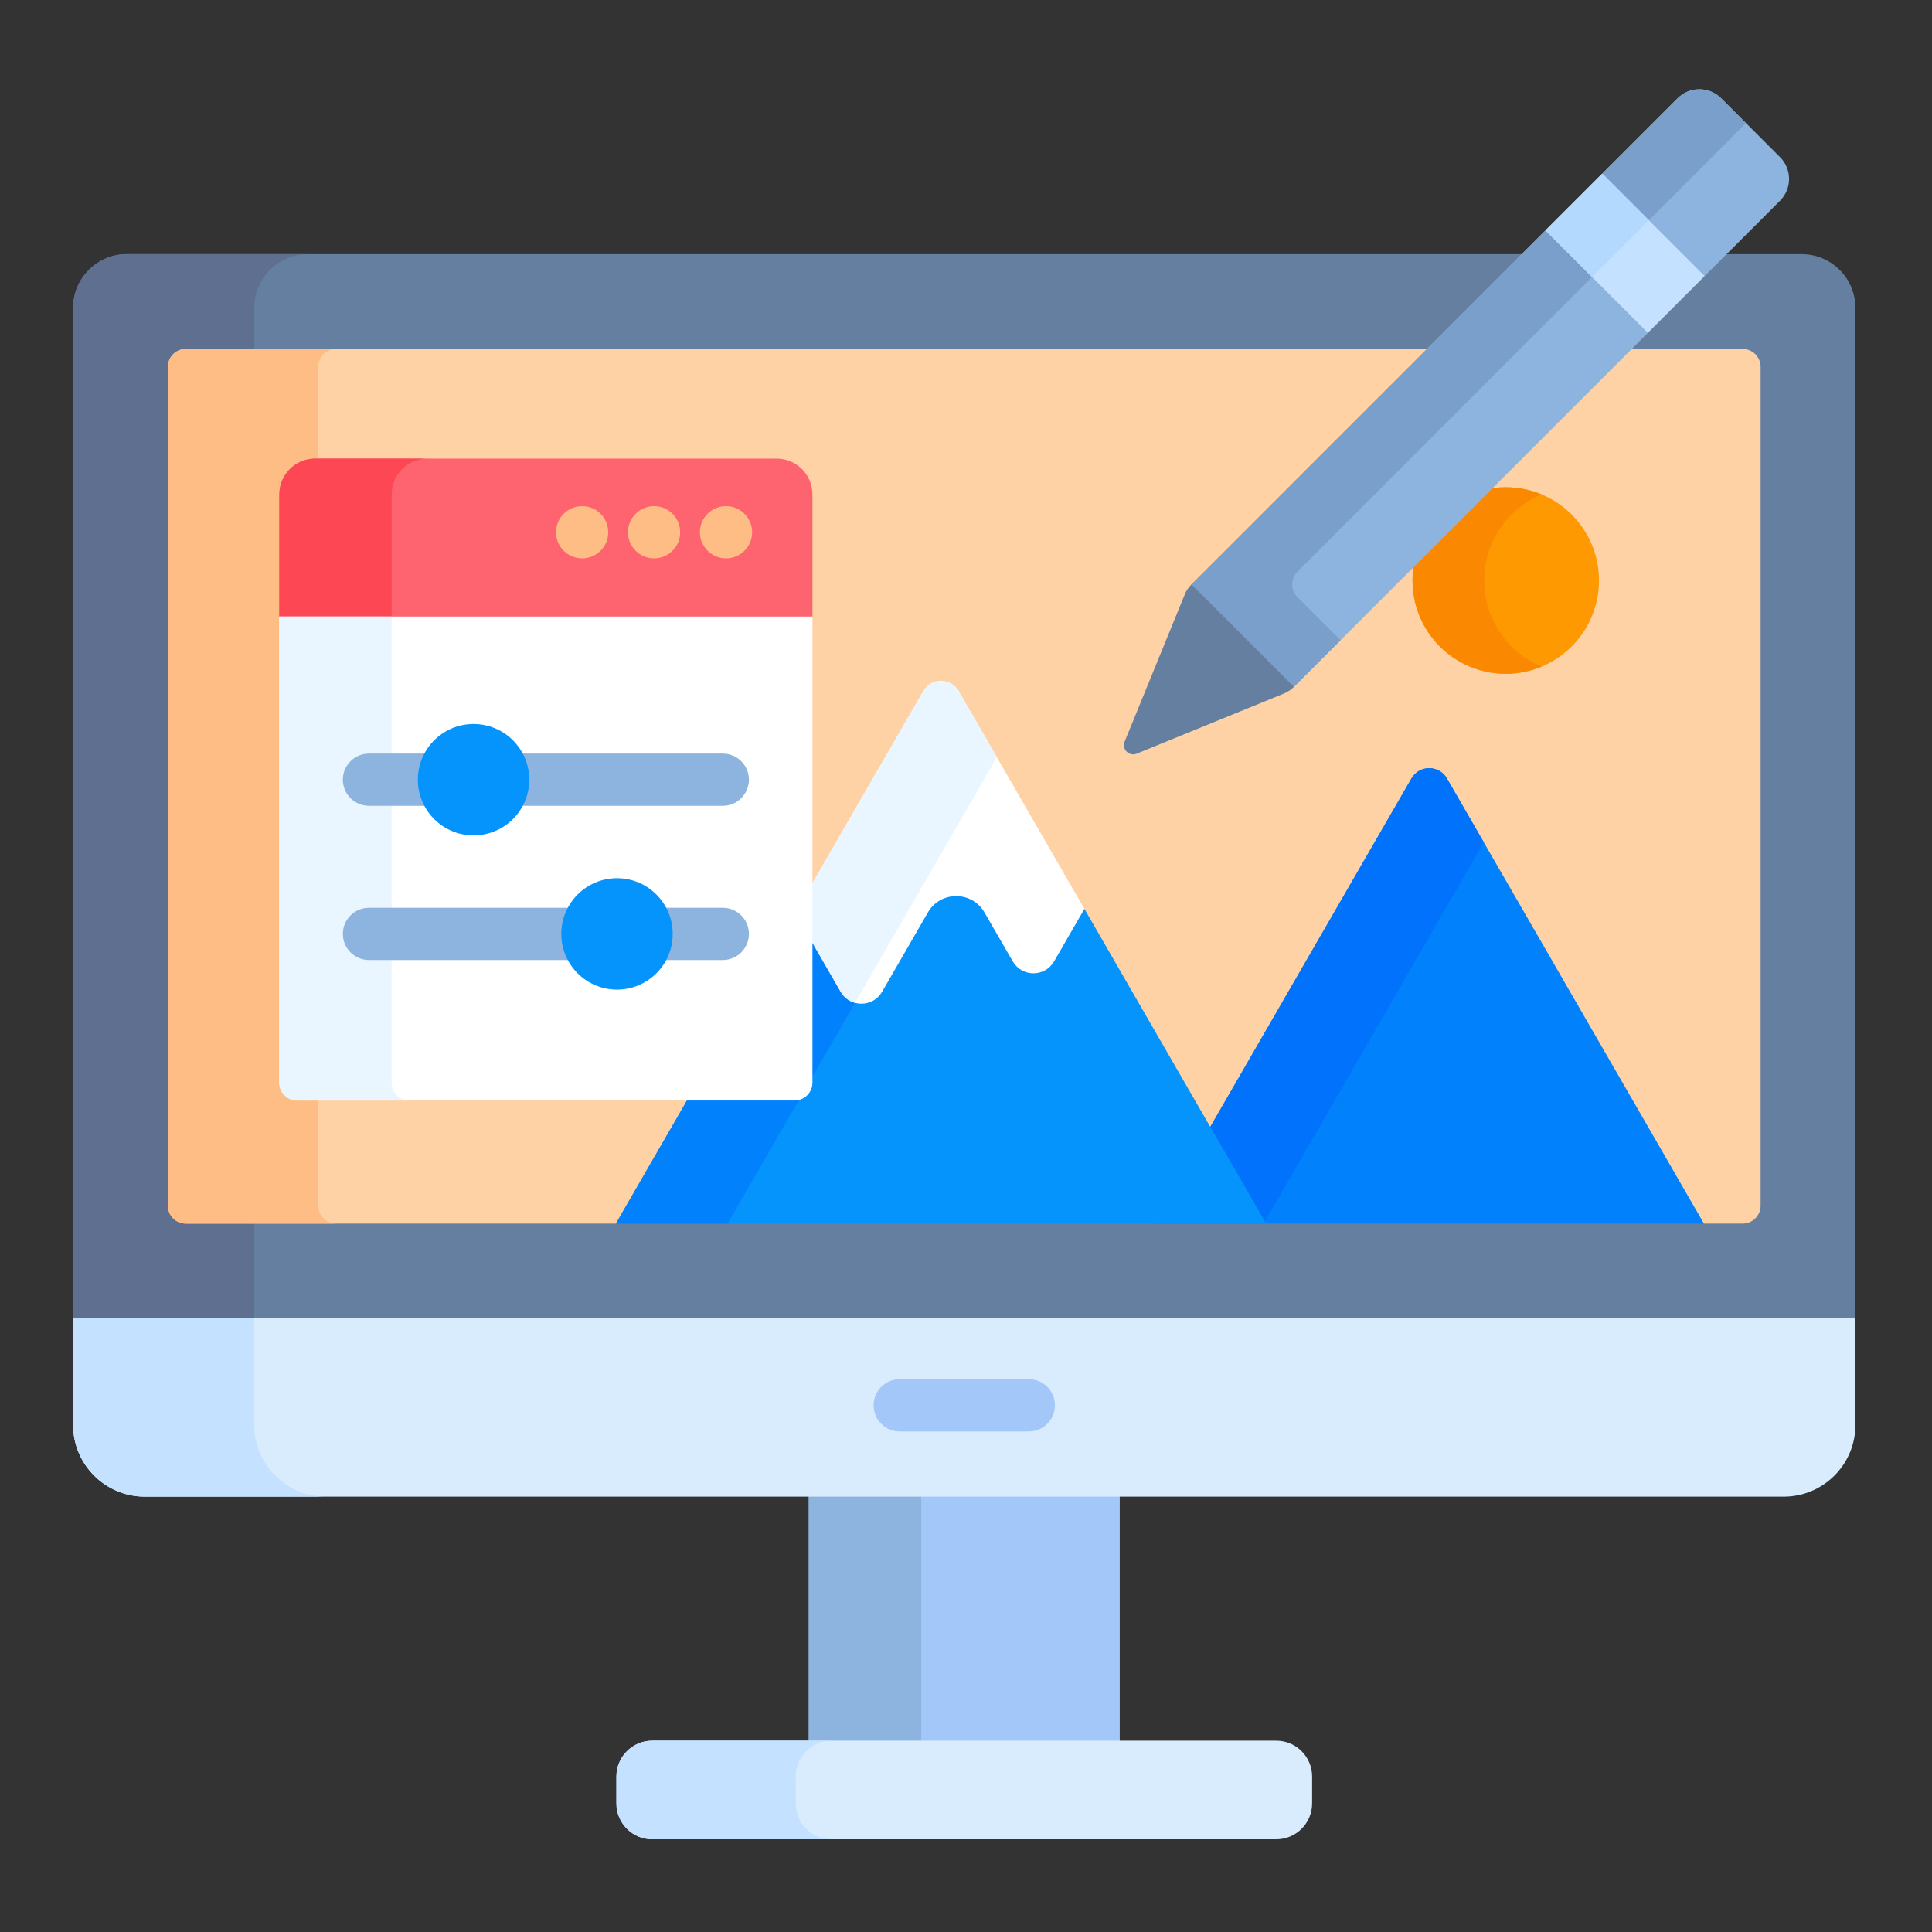 <svg width="555" height="555" viewBox="0 0 555 555" fill="none" xmlns="http://www.w3.org/2000/svg">
<rect x="0" y="0" width="555" height="555" fill="#333333" stroke="none"/>
<g clip-path="url(#clip0_318_351)">
<path d="M232.336 428.9H321.664V501.069H232.336V428.9Z" fill="#A2C7F8"/>
<path d="M232.336 428.9H264.638V501.069H232.336V428.9Z" fill="#8DB3DF"/>
<path d="M366.626 528.363H187.374C181.684 528.363 177.072 523.751 177.072 518.061V510.341C177.072 504.651 181.684 500.039 187.374 500.039H366.626C372.316 500.039 376.928 504.651 376.928 510.341V518.061C376.928 523.751 372.315 528.363 366.626 528.363Z" fill="#D8ECFE"/>
<path d="M228.581 518.061V510.341C228.581 504.651 233.193 500.039 238.883 500.039H187.374C181.684 500.039 177.072 504.651 177.072 510.341V518.061C177.072 523.751 181.684 528.363 187.374 528.363H238.883C233.194 528.363 228.581 523.751 228.581 518.061Z" fill="#C4E2FF"/>
<path d="M21 409.326C21 420.705 30.225 429.93 41.604 429.93H512.397C523.776 429.93 533.001 420.705 533.001 409.326V378.73H21V409.326Z" fill="#D8ECFE"/>
<path d="M73.024 409.326V378.73H21V409.326C21 420.705 30.225 429.93 41.604 429.93H93.628C82.249 429.93 73.024 420.705 73.024 409.326Z" fill="#C4E2FF"/>
<path d="M295.543 411.205H258.457C254.314 411.205 250.957 407.847 250.957 403.705C250.957 399.563 254.314 396.205 258.457 396.205H295.543C299.686 396.205 303.043 399.563 303.043 403.705C303.043 407.847 299.686 411.205 295.543 411.205Z" fill="#A2C7F8"/>
<path d="M533 378.731H21V88.463C21 79.929 27.918 73.01 36.453 73.01H517.548C526.082 73.01 533.001 79.928 533.001 88.463L533 378.731Z" fill="#647FA0"/>
<path d="M53.385 351.497C52.709 351.497 52.039 351.364 51.414 351.105C50.789 350.846 50.221 350.467 49.742 349.988C49.264 349.51 48.885 348.942 48.626 348.317C48.367 347.692 48.234 347.022 48.234 346.346V105.395C48.234 104.718 48.367 104.048 48.626 103.423C48.885 102.798 49.264 102.231 49.742 101.752C50.221 101.274 50.789 100.894 51.414 100.636C52.039 100.377 52.709 100.244 53.385 100.244H73.024V88.463C73.024 79.928 79.942 73.01 88.477 73.01H36.453C27.918 73.01 21 79.928 21 88.463V378.731H73.024V351.497H53.385Z" fill="#5E6F90"/>
<path d="M500.615 100.244H53.385C52.709 100.244 52.039 100.377 51.414 100.636C50.789 100.895 50.221 101.274 49.743 101.753C49.264 102.231 48.885 102.799 48.626 103.424C48.367 104.049 48.234 104.719 48.234 105.395V346.346C48.234 347.023 48.367 347.692 48.626 348.318C48.885 348.943 49.264 349.51 49.743 349.989C50.221 350.467 50.789 350.847 51.414 351.105C52.039 351.364 52.709 351.497 53.385 351.497H176.926L178.658 350.497L198.49 316.146H228.238C231.078 316.146 233.388 313.835 233.388 310.995V255.701L266.094 199.053C266.975 197.526 268.554 196.615 270.317 196.615C272.08 196.615 273.659 197.526 274.54 199.053L347.289 325.059L347.672 324.999L348.048 325.069L406.336 224.111C407.217 222.585 408.796 221.673 410.559 221.673C412.322 221.673 413.901 222.585 414.782 224.111L487.751 350.497L489.484 351.497H500.615C501.292 351.497 501.962 351.364 502.587 351.105C503.212 350.847 503.78 350.467 504.258 349.989C504.736 349.51 505.116 348.943 505.375 348.318C505.633 347.692 505.766 347.023 505.766 346.346V105.395C505.766 104.719 505.633 104.049 505.375 103.424C505.116 102.799 504.736 102.231 504.258 101.753C503.78 101.274 503.212 100.895 502.587 100.636C501.962 100.377 501.292 100.244 500.615 100.244Z" fill="#FED2A4"/>
<path d="M432.556 193.554C447.349 193.554 459.341 181.562 459.341 166.769C459.341 151.976 447.349 139.984 432.556 139.984C417.764 139.984 405.771 151.976 405.771 166.769C405.771 181.562 417.764 193.554 432.556 193.554Z" fill="#FE9901"/>
<path d="M426.375 166.769C426.375 155.627 433.179 146.077 442.858 142.04C439.595 140.68 436.093 139.981 432.556 139.984C417.763 139.984 405.771 151.976 405.771 166.769C405.771 181.562 417.763 193.554 432.556 193.554C436.207 193.554 439.686 192.821 442.858 191.498C433.18 187.461 426.375 177.91 426.375 166.769Z" fill="#FB8801"/>
<path d="M91.436 346.346V316.145H85.387C84.711 316.145 84.041 316.012 83.416 315.753C82.791 315.495 82.223 315.115 81.745 314.637C81.266 314.158 80.887 313.591 80.628 312.966C80.369 312.341 80.236 311.671 80.236 310.994V142.044C80.236 136.354 84.848 131.742 90.538 131.742H91.437V105.395C91.437 104.719 91.57 104.049 91.829 103.424C92.088 102.799 92.467 102.231 92.946 101.753C93.424 101.274 93.992 100.895 94.617 100.636C95.242 100.377 95.912 100.244 96.588 100.244H53.385C52.709 100.244 52.039 100.377 51.414 100.636C50.789 100.895 50.221 101.274 49.743 101.753C49.264 102.231 48.885 102.799 48.626 103.424C48.367 104.049 48.234 104.719 48.234 105.395V346.347C48.234 347.024 48.367 347.694 48.626 348.319C48.885 348.944 49.264 349.511 49.743 349.99C50.221 350.468 50.789 350.848 51.414 351.106C52.039 351.365 52.709 351.498 53.385 351.498H96.587C95.221 351.498 93.911 350.955 92.945 349.989C91.979 349.023 91.436 347.712 91.436 346.346Z" fill="#FFBD86"/>
<path d="M405.472 223.612L331.637 351.498H489.485L415.65 223.612C413.388 219.695 407.734 219.695 405.472 223.612Z" fill="#0182FC"/>
<path d="M363.354 350.884L426.242 241.96L415.649 223.612C413.387 219.695 407.733 219.695 405.471 223.612L347.672 323.722L363.354 350.884Z" fill="#0172FB"/>
<path d="M311.513 261.092H310.359L301.944 275.667C301.434 276.562 300.695 277.305 299.802 277.82C298.91 278.335 297.897 278.604 296.867 278.598C295.836 278.604 294.823 278.336 293.93 277.821C293.038 277.306 292.299 276.562 291.789 275.667L283.683 261.625C281.804 258.371 278.439 256.428 274.681 256.428C270.923 256.428 267.559 258.371 265.68 261.625L252.531 284.4C251.471 286.235 249.573 287.332 247.454 287.332C245.335 287.332 243.436 286.236 242.377 284.4L232.39 267.101V310.995C232.389 312.095 231.951 313.15 231.173 313.928C230.395 314.707 229.34 315.144 228.24 315.146H197.915L176.928 351.497H363.711L311.513 261.092Z" fill="#0593FC"/>
<path d="M232.389 310.996L232.388 311.003L245.622 288.081C244.761 287.848 243.954 287.447 243.248 286.901C242.542 286.356 241.952 285.676 241.51 284.901L232.389 269.102V310.996ZM228.238 315.147H197.913L176.926 351.498H209.008L230.336 314.557C229.702 314.939 228.978 315.143 228.238 315.147Z" fill="#0182FC"/>
<path d="M446.227 66.961L443.997 66.146L342.266 167.876L342.388 169.249L370.383 197.244L371.7 197.31L473.431 95.58L471.56 92.295L446.227 66.961ZM511.348 45.141L494.436 28.228C493.614 27.406 492.638 26.754 491.563 26.309C490.489 25.864 489.338 25.635 488.175 25.635C487.012 25.635 485.861 25.864 484.787 26.309C483.713 26.754 482.737 27.406 481.915 28.228L460.313 49.83L462.006 52.937L487.656 78.587L489.747 79.264L511.349 57.662C513.009 56.002 513.941 53.75 513.941 51.401C513.941 49.053 513.008 46.801 511.348 45.141Z" fill="#8DB3DF"/>
<path d="M275.407 198.554C273.145 194.636 267.491 194.636 265.229 198.554L232.389 255.434V269.102L241.51 284.901C244.152 289.476 250.755 289.476 253.397 284.901L266.546 262.126C270.162 255.864 279.201 255.864 282.817 262.126L290.924 276.168C293.565 280.743 300.169 280.743 302.811 276.168L311.514 261.093L275.407 198.554Z" fill="white"/>
<path d="M275.407 198.554C273.145 194.636 267.491 194.636 265.229 198.554L232.389 255.434V269.102L241.51 284.901C241.951 285.676 242.542 286.356 243.248 286.902C243.954 287.448 244.76 287.848 245.622 288.081L286.358 217.524L275.407 198.554Z" fill="#EAF6FF"/>
<path d="M223.086 131.744H90.536C84.846 131.744 80.234 136.356 80.234 142.046V177.111L82.695 178.141H230.743L233.387 177.111V142.046C233.388 136.357 228.776 131.744 223.086 131.744Z" fill="#FE646F"/>
<path d="M112.513 142.046C112.513 136.356 117.125 131.744 122.815 131.744H90.536C84.846 131.744 80.234 136.356 80.234 142.046V177.111L82.695 178.141H114.974L112.513 177.111V142.046Z" fill="#FD4755"/>
<path d="M228.237 316.145H85.385C84.709 316.146 84.039 316.012 83.414 315.754C82.789 315.495 82.221 315.115 81.743 314.637C81.264 314.159 80.885 313.591 80.626 312.966C80.367 312.341 80.234 311.671 80.234 310.994V177.109H233.388V310.994C233.389 311.671 233.255 312.341 232.997 312.966C232.738 313.591 232.358 314.159 231.88 314.637C231.402 315.115 230.834 315.495 230.209 315.754C229.584 316.012 228.914 316.146 228.237 316.145Z" fill="white"/>
<path d="M112.513 310.994V177.109H80.234V310.994C80.234 311.671 80.367 312.341 80.626 312.966C80.885 313.591 81.264 314.159 81.743 314.637C82.221 315.115 82.789 315.495 83.414 315.754C84.039 316.012 84.709 316.146 85.385 316.145H117.664C116.298 316.145 114.988 315.603 114.022 314.637C113.056 313.671 112.513 312.361 112.513 310.994Z" fill="#EAF6FF"/>
<path d="M207.635 275.781H105.99C101.847 275.781 98.49 272.423 98.49 268.281C98.49 264.139 101.847 260.781 105.99 260.781H207.635C209.624 260.781 211.532 261.571 212.939 262.978C214.345 264.384 215.135 266.292 215.135 268.281C215.135 270.27 214.345 272.178 212.939 273.585C211.532 274.991 209.624 275.781 207.635 275.781Z" fill="#8DB3DF"/>
<path d="M177.244 284.281C186.081 284.281 193.244 277.118 193.244 268.281C193.244 259.445 186.081 252.281 177.244 252.281C168.408 252.281 161.244 259.445 161.244 268.281C161.244 277.118 168.408 284.281 177.244 284.281Z" fill="#0593FC"/>
<path d="M207.635 231.482H105.99C101.847 231.482 98.49 228.124 98.49 223.982C98.49 219.84 101.847 216.482 105.99 216.482H207.635C209.624 216.482 211.532 217.273 212.939 218.679C214.345 220.086 215.135 221.993 215.135 223.982C215.135 225.972 214.345 227.879 212.939 229.286C211.532 230.692 209.624 231.482 207.635 231.482Z" fill="#8DB3DF"/>
<path d="M136.037 239.982C144.874 239.982 152.037 232.819 152.037 223.982C152.037 215.146 144.874 207.982 136.037 207.982C127.201 207.982 120.037 215.146 120.037 223.982C120.037 232.819 127.201 239.982 136.037 239.982Z" fill="#0593FC"/>
<path d="M208.557 160.4C212.699 160.4 216.057 157.043 216.057 152.9C216.057 148.758 212.699 145.4 208.557 145.4C204.415 145.4 201.057 148.758 201.057 152.9C201.057 157.043 204.415 160.4 208.557 160.4Z" fill="#FFBD86"/>
<path d="M187.889 160.4C192.031 160.4 195.389 157.043 195.389 152.9C195.389 148.758 192.031 145.4 187.889 145.4C183.747 145.4 180.389 148.758 180.389 152.9C180.389 157.043 183.747 160.4 187.889 160.4Z" fill="#FFBD86"/>
<path d="M167.223 160.4C171.365 160.4 174.723 157.043 174.723 152.9C174.723 148.758 171.365 145.4 167.223 145.4C163.081 145.4 159.723 148.758 159.723 152.9C159.723 157.043 163.081 160.4 167.223 160.4Z" fill="#FFBD86"/>
<path d="M501.568 35.361L494.436 28.23C493.613 27.408 492.637 26.756 491.563 26.311C490.489 25.866 489.338 25.637 488.175 25.637C487.012 25.637 485.861 25.866 484.787 26.311C483.713 26.756 482.737 27.408 481.915 28.23L460.313 49.832L473.705 63.224L501.568 35.361ZM372.694 164.235L457.39 79.539L443.998 66.147L342.268 167.877L342.389 169.25L370.384 197.245L371.702 197.311L385.094 183.919L372.695 171.52C371.729 170.554 371.186 169.244 371.186 167.878C371.185 166.512 371.728 165.201 372.694 164.235Z" fill="#799FCA"/>
<path d="M342.266 167.877C341.433 168.709 340.775 169.7 340.33 170.79L323.072 213.041C322.182 215.22 324.356 217.394 326.535 216.504L368.786 199.246C369.876 198.801 370.866 198.143 371.699 197.31L342.266 167.877Z" fill="#647FA0"/>
<path d="M443.947 66.189L460.261 49.875L489.691 79.305L473.377 95.618L443.947 66.189Z" fill="#C4E2FF"/>
<path d="M443.949 66.19L460.262 49.877L473.652 63.267L457.34 79.581L443.949 66.19Z" fill="#B3DAFE"/>
</g>
<defs>
<clipPath id="clip0_318_351">
<rect width="512" height="512" fill="white" transform="translate(21 21)"/>
</clipPath>
</defs>
</svg>

